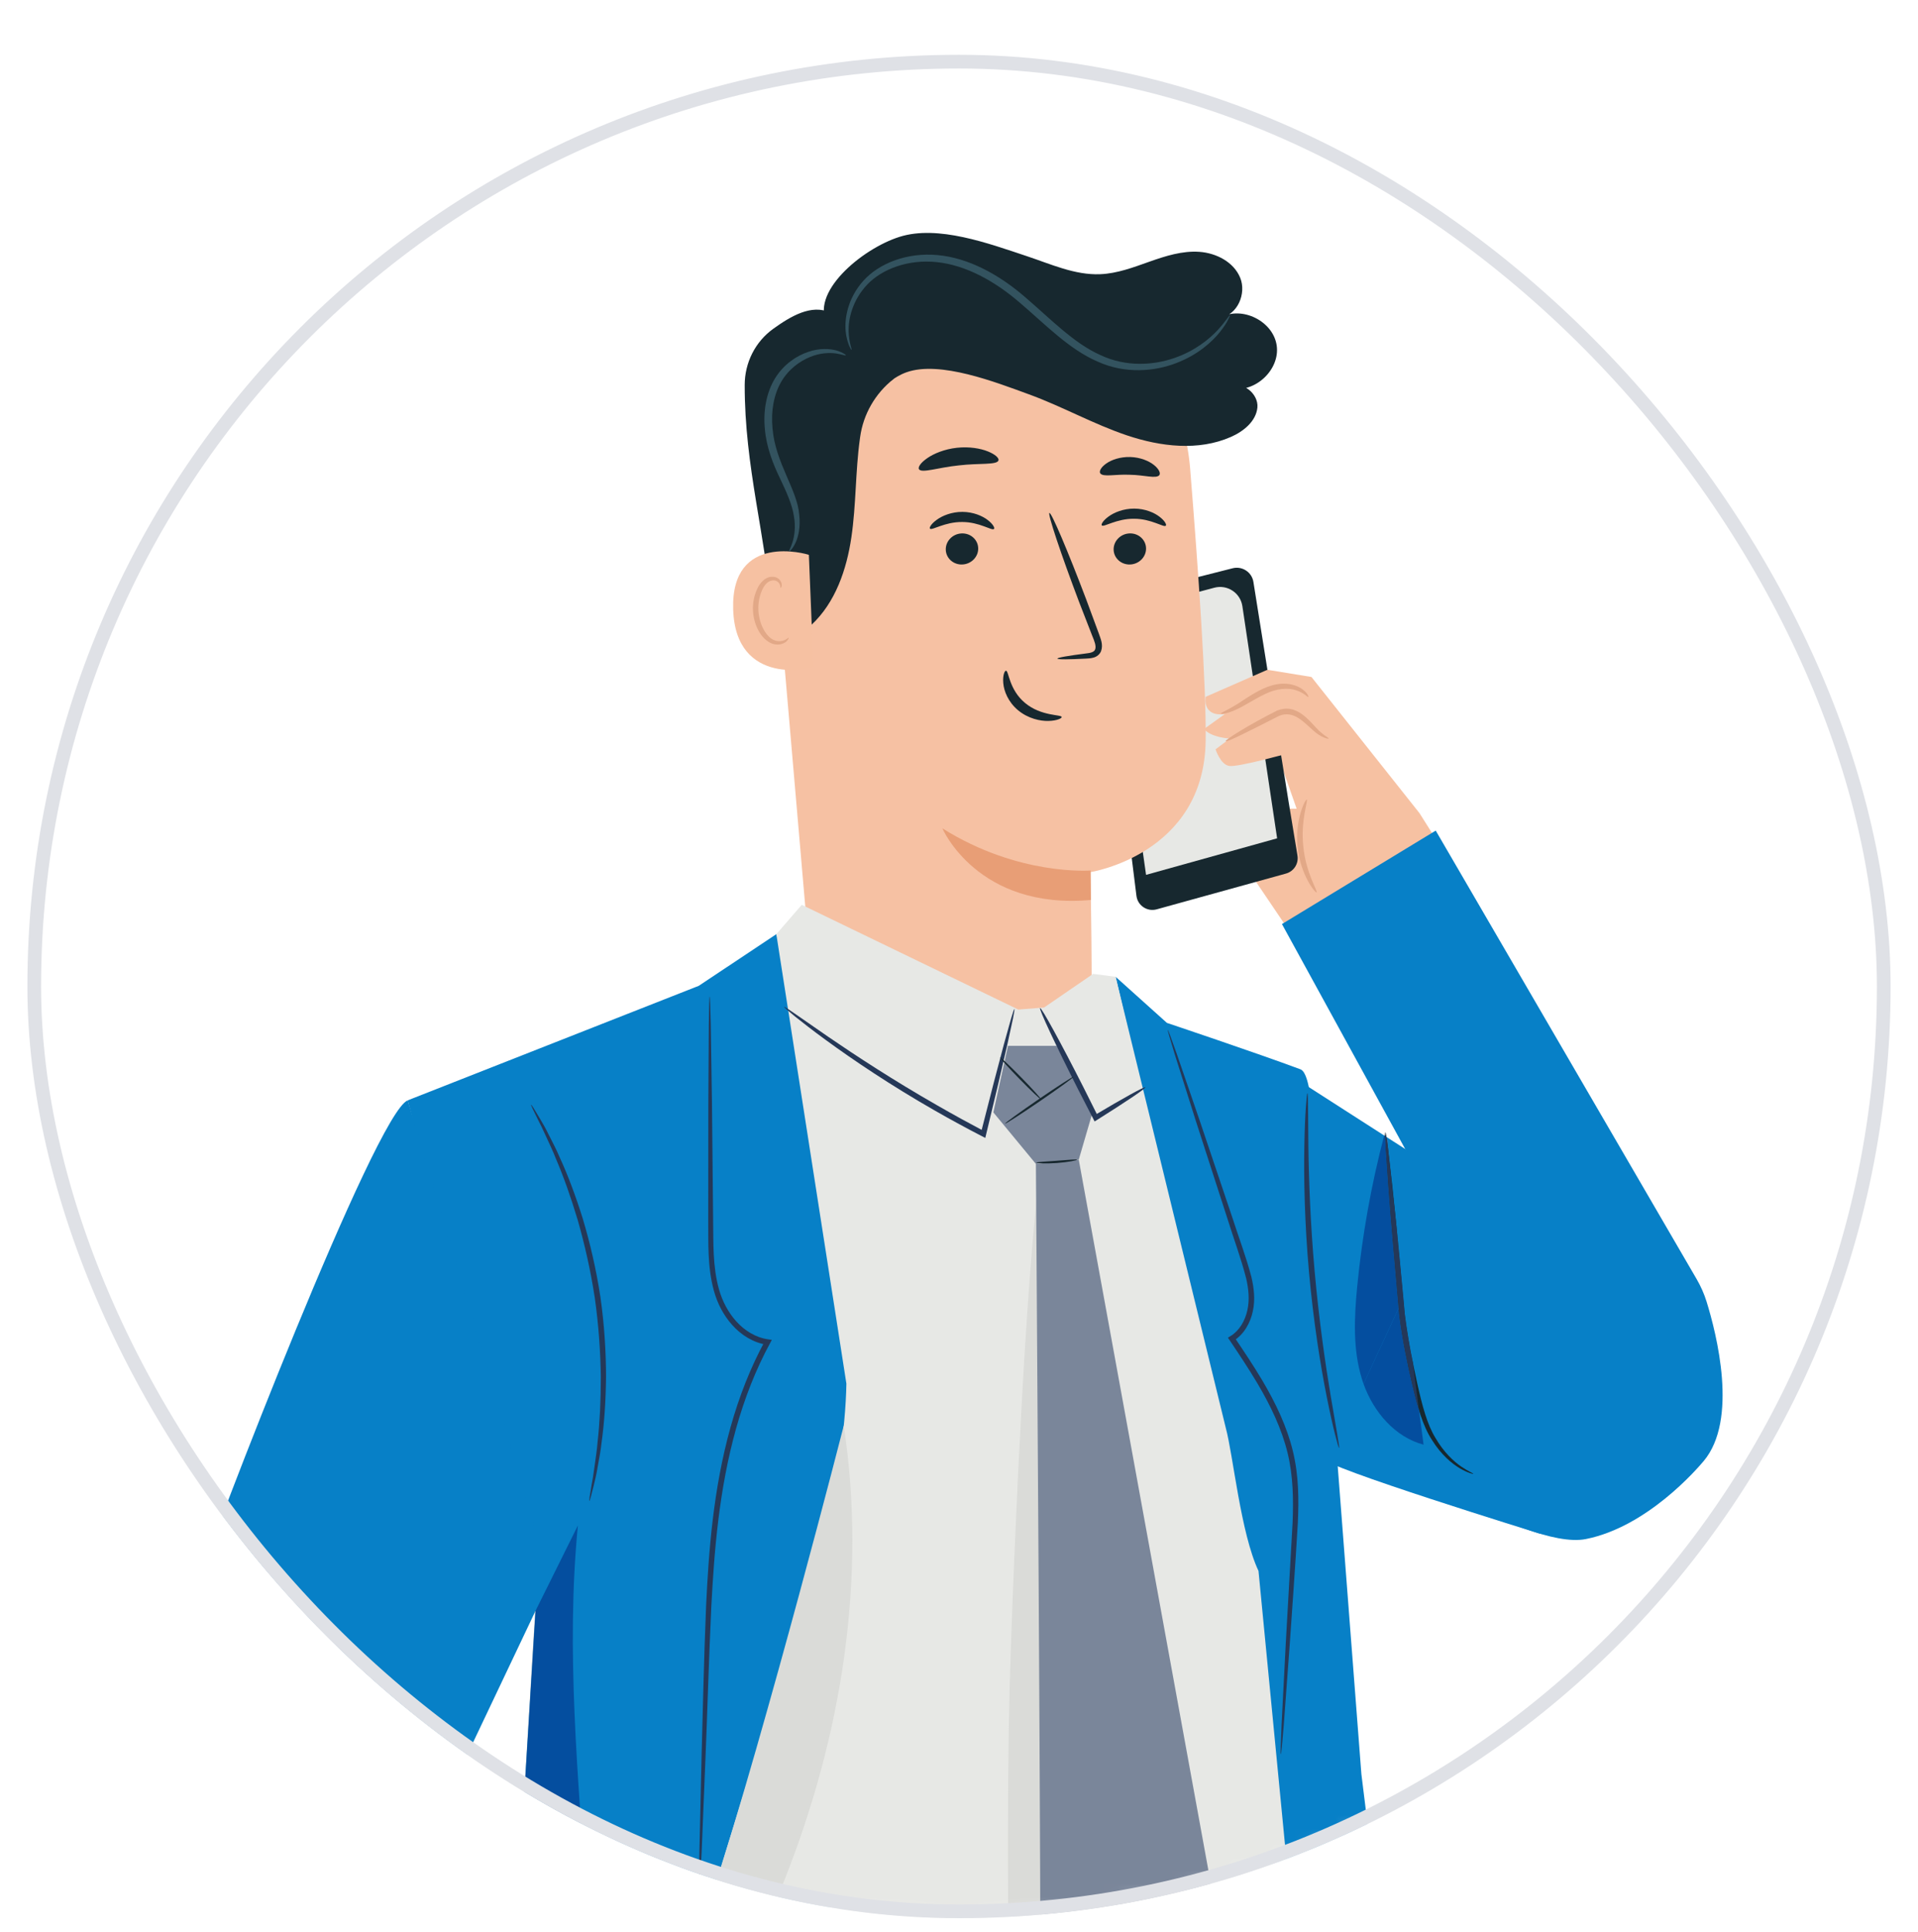 <?xml version="1.0" encoding="utf-8"?>
<svg xmlns="http://www.w3.org/2000/svg" fill="none" height="141" viewBox="0 0 140 141" width="140">
<g filter="url(#filter0_dddd_5220_26149)">
<g clip-path="url(#clip0_5220_26149)">
<rect fill="white" height="136" rx="68" width="136" x="2" y="2"/>
<mask height="136" id="mask0_5220_26149" maskUnits="userSpaceOnUse" style="mask-type:alpha" width="136" x="2" y="2">
<circle cx="70" cy="70" fill="white" r="68"/>
</mask>
<g mask="url(#mask0_5220_26149)">
<path d="M89.461 46.437C89.892 46.437 95.727 47.41 95.727 47.41L103.613 57.348L104.801 59.232L94.161 66.032L89.461 59.076L85.464 56.483C85.464 56.483 87.193 54.971 89.677 56.052C92.161 57.132 94.645 57.024 94.645 57.024L93.242 53.027L88.921 52.163L89.461 46.437Z" fill="#F6C1A2"/>
<path d="M89.97 39.476C90.673 39.298 91.376 39.758 91.49 40.474C92.138 44.552 94.089 56.818 94.705 60.439C94.806 61.032 94.441 61.6 93.861 61.759L84.428 64.369C83.739 64.559 83.04 64.094 82.952 63.383L80.416 43.016C80.339 42.4 80.733 41.822 81.336 41.669L89.97 39.476Z" fill="#17282F"/>
<path d="M83.654 61.852L93.221 59.186L90.684 42.238C90.538 41.27 89.584 40.643 88.637 40.895L80.971 42.932L83.654 61.852Z" fill="#E7E8E5"/>
<path d="M93.032 49.456L88.727 52.689C88.727 52.689 89.086 53.821 89.74 53.905C90.395 53.99 93.862 53.027 93.862 53.027L93.032 49.456Z" fill="#F6C1A2"/>
<path d="M92.51 46.884L88.006 48.856C88.006 48.856 87.713 50.324 89.401 50.121L87.89 51.202C87.89 51.202 88.264 51.857 90.15 51.935C92.037 52.013 93.861 49.402 93.861 49.402L92.51 46.884Z" fill="#F6C1A2"/>
<path d="M96.983 51.897C96.976 51.959 96.435 51.849 95.834 51.296C95.529 51.034 95.21 50.692 94.8 50.427C94.389 50.153 93.89 50.026 93.374 50.244C91.283 51.306 89.51 52.216 89.46 52.096C89.424 52.004 91.032 50.965 93.228 49.856C93.527 49.738 93.877 49.686 94.196 49.748C94.515 49.806 94.785 49.952 95.012 50.109C95.468 50.431 95.768 50.807 96.037 51.083C96.557 51.661 96.999 51.843 96.983 51.897Z" fill="#E2A887"/>
<path d="M96.102 63.132C96.035 63.213 94.926 61.889 94.722 59.853C94.494 57.817 95.3 56.291 95.382 56.358C95.505 56.396 94.916 57.899 95.135 59.809C95.322 61.721 96.213 63.068 96.102 63.132Z" fill="#E2A887"/>
<path d="M95.503 48.869C95.451 48.912 95.208 48.576 94.631 48.389C94.059 48.184 93.199 48.231 92.347 48.652C91.494 49.056 90.755 49.575 90.148 49.827C89.545 50.095 89.128 50.132 89.119 50.079C89.103 50.02 89.474 49.888 90.014 49.565C90.563 49.26 91.257 48.712 92.173 48.274C92.633 48.063 93.112 47.921 93.567 47.901C94.02 47.88 94.429 47.972 94.74 48.116C95.376 48.412 95.547 48.855 95.503 48.869Z" fill="#E2A887"/>
<path d="M95.165 77.107L118.614 92.161L112.4 109.935C112.4 109.935 96.354 104.983 96.654 104.464C96.955 103.944 95.165 77.107 95.165 77.107Z" fill="#0780C7"/>
<path d="M56.242 34.739L59.678 74.592L79.639 72.998C79.763 70.668 79.597 61.652 79.597 61.652C79.597 61.652 87.901 60.361 88.004 52.057C88.054 48.026 87.477 39.691 86.87 32.184C86.198 23.854 78.998 17.591 70.656 18.078C62.017 18.582 55.499 26.118 56.242 34.739Z" fill="#F6C1A3"/>
<path d="M79.61 61.533C79.61 61.533 74.363 61.959 68.785 58.456C68.785 58.456 71.344 64.432 79.629 63.684L79.61 61.533Z" fill="#E89E76"/>
<path d="M83.653 38.002C83.674 38.628 83.163 39.164 82.51 39.199C81.857 39.234 81.31 38.755 81.287 38.13C81.265 37.504 81.777 36.967 82.429 36.932C83.083 36.897 83.631 37.376 83.653 38.002Z" fill="#17282F"/>
<path d="M85.095 36.368C84.948 36.523 84.049 35.858 82.774 35.862C81.499 35.847 80.562 36.503 80.424 36.347C80.356 36.277 80.506 35.998 80.914 35.701C81.314 35.406 82 35.118 82.794 35.121C83.589 35.126 84.258 35.419 84.642 35.718C85.034 36.019 85.168 36.299 85.095 36.368Z" fill="#17282F"/>
<path d="M71.401 38.002C71.423 38.628 70.91 39.164 70.257 39.199C69.605 39.234 69.057 38.755 69.035 38.13C69.013 37.504 69.525 36.967 70.177 36.933C70.831 36.897 71.378 37.376 71.401 38.002Z" fill="#17282F"/>
<path d="M72.553 36.606C72.406 36.761 71.506 36.096 70.231 36.099C68.957 36.085 68.019 36.741 67.882 36.584C67.814 36.516 67.962 36.237 68.372 35.94C68.773 35.644 69.457 35.357 70.251 35.36C71.047 35.365 71.715 35.657 72.1 35.957C72.491 36.257 72.625 36.537 72.553 36.606Z" fill="#17282F"/>
<path d="M77.184 46.069C77.177 45.997 77.97 45.859 79.256 45.695C79.582 45.662 79.89 45.597 79.945 45.374C80.021 45.139 79.885 44.788 79.727 44.409C79.421 43.62 79.101 42.794 78.763 41.927C77.425 38.395 76.458 35.491 76.6 35.438C76.743 35.386 77.943 38.206 79.281 41.738C79.603 42.609 79.911 43.44 80.204 44.234C80.327 44.605 80.54 45.025 80.373 45.513C80.285 45.757 80.047 45.934 79.837 45.99C79.628 46.053 79.445 46.057 79.284 46.067C77.99 46.136 77.189 46.142 77.184 46.069Z" fill="#17282F"/>
<path d="M73.429 46.953C73.635 46.94 73.638 48.325 74.824 49.308C76.007 50.294 77.484 50.139 77.494 50.333C77.514 50.42 77.166 50.602 76.543 50.618C75.931 50.639 75.039 50.443 74.314 49.841C73.59 49.239 73.279 48.434 73.233 47.867C73.179 47.287 73.334 46.944 73.429 46.953Z" fill="#17282F"/>
<path d="M72.882 31.605C72.756 31.953 71.482 31.788 69.985 31.968C68.484 32.119 67.277 32.557 67.078 32.246C66.99 32.097 67.2 31.771 67.689 31.435C68.172 31.1 68.944 30.781 69.843 30.681C70.742 30.583 71.565 30.726 72.109 30.947C72.66 31.168 72.936 31.441 72.882 31.605Z" fill="#17282F"/>
<path d="M84.626 32.675C84.402 32.965 83.523 32.664 82.465 32.651C81.41 32.599 80.514 32.844 80.308 32.542C80.217 32.395 80.358 32.104 80.749 31.83C81.134 31.556 81.779 31.334 82.506 31.355C83.232 31.378 83.861 31.641 84.229 31.937C84.602 32.236 84.725 32.534 84.626 32.675Z" fill="#17282F"/>
<path d="M65.257 25.634L65.212 25.67C63.89 26.714 63.015 28.225 62.784 29.894L62.761 30.062C62.435 32.43 62.495 34.839 62.146 37.204C61.799 39.57 60.979 41.976 59.23 43.605C58.511 44.276 57.239 44.737 56.648 43.951C56.419 43.647 56.382 43.245 56.352 42.866C55.909 37.148 54.347 32.074 54.358 26.094C54.361 24.467 55.127 22.939 56.45 21.991C57.703 21.094 59.231 20.164 60.622 20.822C62.017 21.483 63.816 24.086 64.894 25.19" fill="#17282F"/>
<path d="M59.042 38.497C58.9 38.435 53.336 36.809 53.517 42.486C53.699 48.163 59.361 46.81 59.366 46.647C59.37 46.483 59.042 38.497 59.042 38.497Z" fill="#F6C1A2"/>
<path d="M57.562 44.551C57.536 44.534 57.464 44.624 57.3 44.706C57.14 44.785 56.861 44.846 56.561 44.744C55.955 44.543 55.419 43.607 55.359 42.585C55.328 42.069 55.42 41.574 55.59 41.161C55.751 40.739 56.01 40.441 56.31 40.378C56.608 40.299 56.828 40.472 56.903 40.63C56.983 40.786 56.951 40.901 56.981 40.909C56.998 40.923 57.101 40.81 57.047 40.577C57.02 40.466 56.949 40.333 56.813 40.229C56.673 40.123 56.47 40.072 56.261 40.102C55.824 40.147 55.443 40.561 55.256 41.015C55.046 41.472 54.929 42.029 54.964 42.608C55.037 43.751 55.657 44.802 56.485 45.014C56.887 45.105 57.216 44.974 57.384 44.834C57.555 44.688 57.581 44.561 57.562 44.551Z" fill="#E2A887"/>
<path d="M60.43 21.701C59.032 19.43 62.862 16.169 65.664 15.285C68.466 14.402 72.156 15.767 74.944 16.693C76.703 17.276 78.456 18.09 80.309 18.013C81.55 17.963 82.735 17.511 83.907 17.096C85.079 16.682 86.299 16.295 87.539 16.38C88.779 16.465 90.055 17.123 90.526 18.275C90.996 19.424 90.322 21.001 89.091 21.171C90.663 20.309 92.936 21.443 93.19 23.218C93.446 24.992 91.586 26.721 89.835 26.338C90.642 25.727 91.88 26.737 91.781 27.745C91.681 28.753 90.767 29.487 89.839 29.893C87.472 30.933 84.712 30.601 82.261 29.777C79.811 28.952 77.539 27.667 75.109 26.782C72.68 25.897 68.612 24.307 66.174 25.168C64.378 25.8 63.129 27.963 62.115 27.486C61.136 27.024 60.514 25.998 60.319 24.933C60.122 23.867 60.276 22.773 60.43 21.701Z" fill="#17282F"/>
<path d="M89.778 21.015C89.73 20.987 89.485 21.435 88.875 22.098C88.265 22.749 87.235 23.605 85.721 24.129C84.234 24.647 82.213 24.815 80.308 23.909C78.376 23.045 76.725 21.314 74.823 19.683C72.926 18.038 70.686 16.82 68.442 16.618C66.212 16.405 64.151 17.224 63.013 18.498C61.868 19.785 61.64 21.252 61.726 22.168C61.768 22.636 61.886 22.983 61.97 23.211C62.073 23.435 62.136 23.544 62.154 23.536C62.207 23.518 61.97 23.052 61.943 22.156C61.927 21.284 62.211 19.92 63.304 18.768C64.384 17.631 66.308 16.907 68.391 17.132C70.484 17.349 72.607 18.505 74.461 20.111C76.327 21.705 78.029 23.483 80.095 24.381C82.154 25.325 84.319 25.096 85.857 24.5C87.43 23.902 88.461 22.957 89.04 22.241C89.326 21.877 89.525 21.577 89.631 21.357C89.745 21.141 89.794 21.025 89.778 21.015Z" fill="#33535F"/>
<path d="M57.596 38.249C57.616 38.269 57.841 38.093 58.055 37.642C58.272 37.199 58.441 36.467 58.338 35.584C58.212 33.756 56.595 31.793 56.389 29.266C56.264 28.018 56.482 26.8 57.017 25.877C57.547 24.956 58.379 24.356 59.127 24.055C59.883 23.74 60.569 23.738 61.022 23.797C61.478 23.869 61.724 23.976 61.744 23.931C61.758 23.908 61.543 23.73 61.068 23.583C60.597 23.451 59.839 23.388 58.99 23.683C58.149 23.966 57.203 24.584 56.572 25.614C55.946 26.635 55.696 27.979 55.83 29.318C55.946 30.665 56.437 31.883 56.925 32.896C57.412 33.914 57.817 34.825 57.944 35.639C58.244 37.303 57.513 38.222 57.596 38.249Z" fill="#33535F"/>
<path d="M99.902 193.663C99.902 193.663 105.16 189.145 105.685 185.735C106.211 182.324 99.371 127.481 99.371 127.481L95.886 82.149C95.886 82.949 95.978 76.437 94.926 76.045C91.705 74.844 85.177 72.657 85.177 72.657L81.432 69.292C81.432 69.292 88.161 98.073 89.473 105.945L99.902 193.663Z" fill="#0780C7"/>
<path d="M56.666 66.182L51.004 69.951L29.759 78.31L39.191 113.898L37.929 134.535L36.718 147.657C36.718 147.657 30.396 180.149 24.811 199.894C24.811 199.894 31.04 211.702 36.163 213.348L38.293 214.614L45.886 159.001L52.408 150.201C53.033 149.357 53.619 148.49 54.168 147.595C55.769 144.986 59.419 139.057 62.33 134.484C66.172 128.446 71.112 114.722 69.648 108.867C68.184 103.012 56.666 66.182 56.666 66.182Z" fill="#0780C7"/>
<path d="M56.666 66.182L61.781 98.991C61.718 102.321 61.079 106.938 59.71 111.361L50.583 140.855C50.583 140.855 43.413 156.946 45.886 159.001C48.361 161.055 67.668 159.001 67.668 159.001L93.787 155.211C94.999 155.034 95.859 153.938 95.74 152.721L91.861 112.655C90.556 109.887 90.019 104.228 89.472 102.212L81.431 69.292L79.787 69.079L76.211 71.534L74.331 71.684L58.522 64.038L56.666 66.182Z" fill="#E7E8E5"/>
<path d="M51.905 136.588C56.124 123.435 61.589 102.048 61.589 102.048C63.289 113.235 61.428 124.668 57.27 135.192C53.876 143.782 49.767 150.277 46.938 159.07L46.853 159.435C46.853 159.435 45.258 159.517 45.368 157.165C45.478 154.814 47.739 147.812 49.286 143.93C50.834 140.046 51.905 136.588 51.905 136.588Z" fill="#DADBD8"/>
<path d="M77.12 74.332H73.573L72.507 79.188L75.613 82.949L78.741 82.636L79.76 79.151L78.921 77.204L77.12 74.332Z" fill="#7A869A"/>
<path d="M97.822 102.704C98.943 102.928 111.277 111.226 115.762 110.328C120.247 109.432 123.873 105.208 124.351 104.642C126.893 101.623 125.3 95.366 124.569 93.004C124.389 92.424 124.143 91.874 123.838 91.349L104.797 58.622L93.573 65.443L105.222 86.704L97.822 102.704Z" fill="#0780C7"/>
<path d="M5.973 142.249C4.421 138.37 4.779 133.986 6.665 130.258C9.249 125.145 13.344 116.883 14.206 114.174C15.486 110.148 27.416 79.231 29.759 78.31L40.158 113.317L28.112 138.693L42.233 165.295L30.437 177.975C30.437 177.975 8.168 146.926 6.337 143.084C6.207 142.81 6.085 142.531 5.973 142.249Z" fill="#0780C7"/>
<path d="M97.742 103.676C97.714 103.683 97.611 103.332 97.449 102.692C97.285 102.052 97.076 101.119 96.845 99.961C96.382 97.646 95.868 94.418 95.545 90.826C95.226 87.233 95.161 83.965 95.208 81.604C95.23 80.423 95.269 79.468 95.318 78.809C95.364 78.15 95.403 77.787 95.431 77.788C95.46 77.79 95.475 78.155 95.479 78.814C95.486 79.557 95.493 80.491 95.502 81.605C95.529 83.959 95.641 87.211 95.959 90.789C96.279 94.366 96.745 97.586 97.135 99.908C97.323 101.005 97.482 101.927 97.607 102.658C97.72 103.308 97.77 103.671 97.742 103.676Z" fill="#253858"/>
<path d="M107.538 105.569C107.533 105.583 107.441 105.56 107.271 105.504C107.101 105.446 106.857 105.339 106.558 105.167C105.97 104.82 105.184 104.161 104.532 103.111C103.849 102.07 103.453 100.637 103.084 99.089C102.716 97.529 102.36 95.805 102.129 93.962C101.794 90.273 101.514 86.962 101.332 84.549C101.255 83.409 101.189 82.452 101.138 81.695C101.101 81.021 101.094 80.646 101.124 80.644C101.152 80.641 101.213 81.01 101.299 81.681C101.385 82.435 101.494 83.387 101.625 84.525C101.881 86.924 102.21 90.259 102.541 93.914C102.769 95.727 103.112 97.45 103.456 99.003C103.806 100.557 104.159 101.944 104.783 102.959C105.38 103.988 106.102 104.654 106.646 105.031C107.197 105.404 107.552 105.534 107.538 105.569Z" fill="#17282F"/>
<path d="M101.106 80.921L101.035 80.876C101.05 80.82 101.064 80.764 101.079 80.708L101.106 80.784C101.105 80.822 101.105 80.868 101.106 80.921Z" fill="#A7A9A8"/>
<path d="M99.53 99.008C99.492 98.902 99.456 98.794 99.422 98.686C98.741 96.516 98.845 94.182 99.064 91.917C99.426 88.192 100.085 84.496 101.035 80.876L101.106 80.921C101.109 81.1 101.119 81.361 101.138 81.695C101.189 82.452 101.254 83.409 101.331 84.549C101.505 86.858 101.769 89.988 102.085 93.484L99.53 99.008Z" fill="#044E9F"/>
<path d="M103.911 103.441C101.821 102.889 100.263 101.053 99.53 99.008L102.086 93.484C102.1 93.643 102.114 93.801 102.129 93.962C102.359 95.805 102.716 97.529 103.084 99.089C103.237 99.734 103.396 100.36 103.577 100.945C103.687 101.777 103.798 102.609 103.911 103.441Z" fill="#044E9F"/>
<path d="M102.434 92.733C102.251 90.746 102.07 88.877 101.905 87.235C102.104 89.005 102.31 90.775 102.521 92.543L102.434 92.733Z" fill="#0780C7"/>
<path d="M103.124 97.435C102.9 96.319 102.694 95.137 102.541 93.914C102.505 93.516 102.469 93.123 102.434 92.733L102.521 92.543C102.716 94.175 102.917 95.805 103.124 97.435Z" fill="#0780C7"/>
<path d="M101.344 82.076C101.328 81.939 101.313 81.807 101.299 81.681C101.27 81.454 101.244 81.263 101.221 81.107L101.253 81.197C101.283 81.49 101.313 81.784 101.344 82.076Z" fill="#BA2C42"/>
<path d="M103.578 100.945C103.396 100.36 103.237 99.734 103.084 99.089C102.716 97.529 102.359 95.805 102.129 93.962C102.114 93.801 102.1 93.643 102.086 93.484C101.77 89.988 101.506 86.858 101.332 84.549C101.254 83.409 101.189 82.452 101.138 81.695C101.12 81.361 101.109 81.1 101.106 80.921C101.105 80.868 101.105 80.822 101.106 80.784L101.221 81.107C101.244 81.263 101.27 81.454 101.299 81.681C101.313 81.807 101.329 81.939 101.345 82.076C101.525 83.796 101.712 85.516 101.905 87.235C102.07 88.877 102.25 90.746 102.434 92.733C102.469 93.123 102.505 93.516 102.541 93.914C102.694 95.137 102.9 96.319 103.124 97.435C103.272 98.606 103.424 99.775 103.578 100.945Z" fill="#253858"/>
<path d="M35.763 152.45C35.757 152.44 35.755 152.434 35.755 152.434C35.78 152.33 35.806 152.222 35.831 152.113C35.809 152.224 35.786 152.337 35.763 152.45ZM36.184 150.357C37.042 145.526 37.517 138.664 37.517 138.664L38.187 130.143L38.687 121.893H38.702L37.93 134.535L36.719 147.657C36.719 147.657 36.528 148.635 36.184 150.357Z" fill="#A7A9A8"/>
<path d="M38.702 121.893H38.687L38.977 117.098H38.995L38.702 121.893Z" fill="#8F9192"/>
<path d="M38.995 117.098H38.977L39.068 115.614L39.072 115.605L39.088 115.571L38.995 117.098Z" fill="#A4A6A5"/>
<path d="M41.568 164.044L40.633 162.281C38.608 158.273 35.928 152.789 35.763 152.45C35.786 152.337 35.809 152.224 35.831 152.113C35.955 151.574 36.072 150.983 36.184 150.357C36.528 148.635 36.718 147.657 36.718 147.657L37.929 134.535L38.702 121.893L38.995 117.098L39.088 115.571L42.182 109.337C40.401 127.545 45.855 146.259 41.568 164.044Z" fill="#044E9F"/>
<path d="M38.768 78.631C38.793 78.616 39.017 78.971 39.401 79.625C39.598 79.95 39.827 80.354 40.064 80.839C40.305 81.322 40.599 81.862 40.861 82.489C41.431 83.723 42.006 85.24 42.542 86.956C43.055 88.679 43.515 90.606 43.825 92.66C44.119 94.716 44.233 96.695 44.237 98.492C44.218 100.291 44.103 101.909 43.914 103.254C43.843 103.93 43.717 104.533 43.625 105.065C43.537 105.597 43.434 106.05 43.339 106.418C43.159 107.155 43.046 107.558 43.019 107.552C42.991 107.546 43.05 107.129 43.181 106.386C43.251 106.014 43.33 105.559 43.396 105.026C43.465 104.494 43.57 103.893 43.622 103.22C43.773 101.881 43.857 100.275 43.855 98.493C43.83 96.713 43.705 94.756 43.414 92.72C43.106 90.688 42.663 88.778 42.175 87.065C41.665 85.359 41.123 83.846 40.592 82.606C40.349 81.976 40.075 81.43 39.856 80.941C39.64 80.45 39.432 80.037 39.259 79.701C38.919 79.026 38.743 78.645 38.768 78.631Z" fill="#253858"/>
<path d="M27.969 138.901C27.911 138.937 27.383 138.057 26.343 136.784C25.305 135.527 23.721 133.843 21.627 132.512C20.578 131.865 19.415 131.55 18.375 131.729C17.334 131.888 16.469 132.374 15.796 132.823C14.451 133.753 13.711 134.478 13.66 134.419C13.641 134.398 13.807 134.202 14.136 133.874C14.466 133.548 14.95 133.079 15.628 132.582C16.297 132.093 17.184 131.548 18.315 131.351C19.448 131.131 20.749 131.476 21.84 132.155C24.015 133.54 25.574 135.276 26.575 136.602C27.074 137.27 27.431 137.842 27.661 138.247C27.89 138.65 27.992 138.888 27.969 138.901Z" fill="#253858"/>
<path d="M25.361 130.515C25.451 130.459 26.487 132.112 27.219 134.386C27.963 136.658 28.095 138.603 27.99 138.612C27.867 138.63 27.554 136.743 26.824 134.515C26.106 132.283 25.252 130.573 25.361 130.515Z" fill="#253858"/>
<path d="M51.047 135.887C51.032 135.887 51.026 135.649 51.026 135.198C51.032 134.711 51.041 134.053 51.05 133.227C51.09 131.474 51.146 129.008 51.215 125.978C51.303 122.916 51.371 119.275 51.539 115.225C51.732 111.186 52.06 106.698 53.325 102.162C53.952 99.919 54.789 97.785 55.844 95.853L55.994 96.152C54.975 96 54.084 95.427 53.446 94.705C52.798 93.984 52.361 93.112 52.115 92.227C51.621 90.442 51.715 88.681 51.697 87.06C51.7 83.808 51.702 80.91 51.704 78.478C51.718 76.09 51.729 74.164 51.738 72.793C51.749 72.155 51.759 71.648 51.765 71.265C51.776 70.916 51.788 70.734 51.8 70.734C51.812 70.734 51.826 70.916 51.839 71.264C51.85 71.648 51.863 72.154 51.881 72.792C51.902 74.163 51.931 76.088 51.968 78.477C51.992 80.908 52.021 83.806 52.053 87.058C52.081 88.685 52.006 90.424 52.486 92.121C52.726 92.962 53.138 93.769 53.741 94.438C54.337 95.107 55.149 95.616 56.051 95.749L56.34 95.791L56.201 96.048C55.168 97.953 54.344 100.057 53.725 102.274C52.475 106.756 52.135 111.215 51.921 115.243C51.733 119.282 51.634 122.928 51.508 125.986C51.385 129.015 51.283 131.481 51.212 133.232C51.169 134.058 51.136 134.714 51.11 135.201C51.082 135.651 51.062 135.887 51.047 135.887Z" fill="#253858"/>
<path d="M85.237 73.164C85.25 73.16 85.313 73.31 85.423 73.602C85.541 73.932 85.695 74.358 85.885 74.886C86.287 76.054 86.843 77.674 87.53 79.673C88.221 81.723 89.04 84.156 89.956 86.876C90.394 88.254 90.938 89.656 91.347 91.216C91.529 91.997 91.633 92.85 91.448 93.699C91.272 94.531 90.821 95.383 90.026 95.87L90.09 95.58C90.764 96.579 91.474 97.635 92.137 98.749C93.116 100.403 93.939 102.129 94.371 103.914C94.808 105.704 94.807 107.486 94.733 109.144C94.538 112.463 94.318 115.436 94.146 117.941C93.964 120.407 93.815 122.419 93.709 123.867C93.65 124.532 93.604 125.066 93.569 125.476C93.531 125.844 93.506 126.036 93.491 126.035C93.477 126.034 93.475 125.84 93.484 125.47C93.501 125.06 93.521 124.524 93.546 123.856C93.621 122.407 93.726 120.392 93.853 117.922C93.996 115.405 94.164 112.427 94.35 109.128C94.413 107.482 94.403 105.739 93.976 104.011C93.551 102.281 92.748 100.595 91.779 98.961C91.124 97.86 90.421 96.809 89.749 95.809L89.628 95.631L89.812 95.519C90.482 95.113 90.889 94.37 91.052 93.614C91.222 92.85 91.134 92.057 90.962 91.305C90.577 89.803 90.034 88.361 89.609 86.991C88.726 84.26 87.936 81.817 87.27 79.758C86.633 77.744 86.116 76.111 85.743 74.932C85.581 74.395 85.451 73.961 85.35 73.626C85.265 73.326 85.225 73.168 85.237 73.164Z" fill="#253858"/>
<path d="M57.237 71.484C57.254 71.461 57.568 71.665 58.12 72.052C58.742 72.484 59.528 73.029 60.467 73.679C62.455 75.04 65.24 76.865 68.431 78.687C69.627 79.374 70.794 80.012 71.876 80.584L71.592 80.712C72.261 78.068 72.851 75.796 73.286 74.186C73.494 73.441 73.668 72.816 73.811 72.306C73.94 71.87 74.022 71.637 74.044 71.642C74.066 71.648 74.03 71.892 73.94 72.338C73.829 72.856 73.691 73.49 73.527 74.245C73.16 75.871 72.621 78.158 71.977 80.807L71.918 81.052L71.693 80.936C70.601 80.372 69.425 79.737 68.223 79.048C65.02 77.217 62.247 75.346 60.297 73.919C59.319 73.208 58.55 72.605 58.023 72.182C57.5 71.754 57.219 71.507 57.237 71.484Z" fill="#253858"/>
<path d="M83.601 77.357C83.646 77.433 82.183 78.415 80.076 79.739L79.898 79.85L79.802 79.661C79.462 79.002 79.101 78.298 78.722 77.564C77.897 75.937 77.17 74.452 76.663 73.369C76.156 72.285 75.867 71.602 75.919 71.576C75.97 71.55 76.351 72.186 76.925 73.236C77.499 74.285 78.268 75.748 79.093 77.376C79.462 78.115 79.816 78.821 80.147 79.484L79.874 79.408C82.012 78.135 83.555 77.282 83.601 77.357Z" fill="#253858"/>
<path d="M78.375 76.578C78.388 76.596 78.121 76.805 77.675 77.129C77.23 77.451 76.608 77.888 75.917 78.363C75.224 78.837 74.591 79.259 74.13 79.556C73.668 79.855 73.376 80.028 73.364 80.009C73.351 79.99 73.621 79.78 74.066 79.458C74.51 79.135 75.131 78.699 75.823 78.225C76.513 77.752 77.145 77.331 77.607 77.033C78.068 76.734 78.361 76.56 78.375 76.578Z" fill="#17282F"/>
<path d="M75.979 78.228C75.948 78.261 75.254 77.604 74.428 76.76C73.602 75.915 72.961 75.206 72.996 75.176C73.031 75.145 73.725 75.803 74.547 76.644C75.369 77.484 76.01 78.194 75.979 78.228Z" fill="#17282F"/>
<path d="M81.184 133.975C81.213 133.968 81.315 134.273 81.479 134.83C81.645 135.388 81.858 136.202 82.103 137.212C82.592 139.231 83.174 142.046 83.641 145.184C84.105 148.323 84.365 151.187 84.482 153.262C84.541 154.299 84.572 155.139 84.576 155.72C84.582 156.301 84.572 156.624 84.543 156.625C84.514 156.626 84.47 156.307 84.415 155.729C84.353 155.063 84.278 154.246 84.189 153.284C83.997 151.22 83.692 148.373 83.23 145.245C82.765 142.119 82.231 139.306 81.815 137.275C81.621 136.328 81.456 135.525 81.322 134.87C81.207 134.3 81.156 133.982 81.184 133.975Z" fill="#17282F"/>
<path d="M75.869 83.765C74.833 92.053 74.065 110.111 73.778 118.458C73.539 125.449 73.564 132.446 73.59 139.441C73.598 141.694 73.622 144.025 74.55 146.078C76.217 149.77 80.295 151.623 84.041 153.164L75.869 83.765Z" fill="#DADBD8"/>
<path d="M85.19 151.967L89.473 141.465L78.741 82.636L75.613 82.949C75.613 82.949 76.05 144.09 75.912 144.643L85.19 151.967Z" fill="#7A869A"/>
<path d="M78.626 82.641C78.633 82.685 77.971 82.823 77.14 82.884C76.309 82.945 75.634 82.904 75.634 82.86C75.634 82.813 76.304 82.778 77.127 82.718C77.951 82.658 78.619 82.594 78.626 82.641Z" fill="#17282F"/>
</g>
</g>
<rect height="135" rx="67.5" stroke="#DFE1E6" width="135" x="2.5" y="2.5"/>
</g>
<defs>
<filter color-interpolation-filters="sRGB" filterUnits="userSpaceOnUse" height="141" id="filter0_dddd_5220_26149" width="140" x="0" y="0">
<feFlood flood-opacity="0" result="BackgroundImageFix"/>
<feColorMatrix in="SourceAlpha" result="hardAlpha" type="matrix" values="0 0 0 0 0 0 0 0 0 0 0 0 0 0 0 0 0 0 127 0"/>
<feOffset dy="1"/>
<feGaussianBlur stdDeviation="1"/>
<feComposite in2="hardAlpha" operator="out"/>
<feColorMatrix type="matrix" values="0 0 0 0 0.09 0 0 0 0 0.169 0 0 0 0 0.302 0 0 0 0.04 0"/>
<feBlend in2="BackgroundImageFix" mode="normal" result="effect1_dropShadow_5220_26149"/>
<feColorMatrix in="SourceAlpha" result="hardAlpha" type="matrix" values="0 0 0 0 0 0 0 0 0 0 0 0 0 0 0 0 0 0 127 0"/>
<feOffset/>
<feGaussianBlur stdDeviation="1"/>
<feComposite in2="hardAlpha" operator="out"/>
<feColorMatrix type="matrix" values="0 0 0 0 0.09 0 0 0 0 0.169 0 0 0 0 0.302 0 0 0 0.1 0"/>
<feBlend in2="effect1_dropShadow_5220_26149" mode="normal" result="effect2_dropShadow_5220_26149"/>
<feColorMatrix in="SourceAlpha" result="hardAlpha" type="matrix" values="0 0 0 0 0 0 0 0 0 0 0 0 0 0 0 0 0 0 127 0"/>
<feOffset dy="1"/>
<feGaussianBlur stdDeviation="1"/>
<feComposite in2="hardAlpha" operator="out"/>
<feColorMatrix type="matrix" values="0 0 0 0 0.09 0 0 0 0 0.169 0 0 0 0 0.302 0 0 0 0.04 0"/>
<feBlend in2="effect2_dropShadow_5220_26149" mode="normal" result="effect3_dropShadow_5220_26149"/>
<feColorMatrix in="SourceAlpha" result="hardAlpha" type="matrix" values="0 0 0 0 0 0 0 0 0 0 0 0 0 0 0 0 0 0 127 0"/>
<feOffset/>
<feGaussianBlur stdDeviation="1"/>
<feComposite in2="hardAlpha" operator="out"/>
<feColorMatrix type="matrix" values="0 0 0 0 0.09 0 0 0 0 0.169 0 0 0 0 0.302 0 0 0 0.1 0"/>
<feBlend in2="effect3_dropShadow_5220_26149" mode="normal" result="effect4_dropShadow_5220_26149"/>
<feBlend in="SourceGraphic" in2="effect4_dropShadow_5220_26149" mode="normal" result="shape"/>
</filter>
<clipPath id="clip0_5220_26149">
<rect fill="white" height="136" rx="68" width="136" x="2" y="2"/>
</clipPath>
</defs>
</svg>